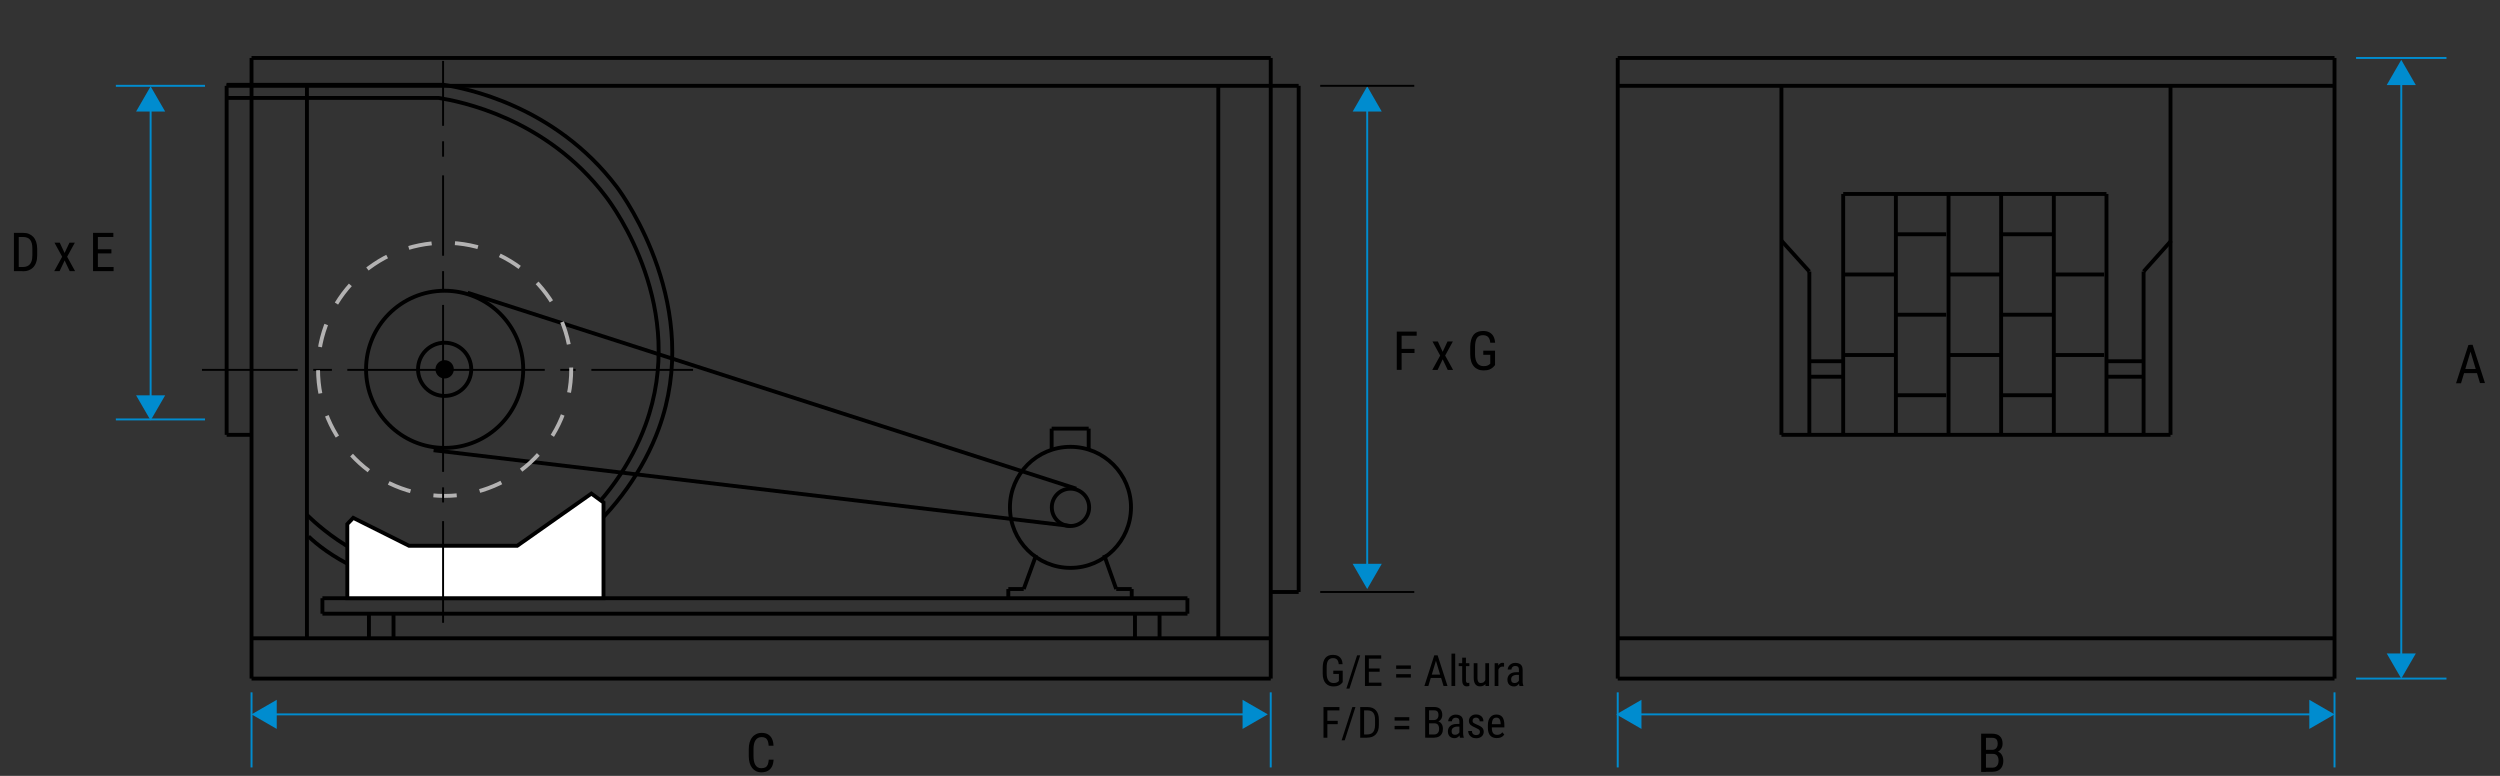 <?xml version="1.0" encoding="UTF-8"?>
<svg id="Layer_1" data-name="Layer 1" xmlns="http://www.w3.org/2000/svg" viewBox="0 0 321.33 99.72">
  <rect x="0" y="0" width="321.33" height="99.72" fill="#333333" stroke="none"/>
  <defs>
    <style>
      .cls-1, .cls-2, .hairline, .tracejado, ._0_5pts {
        fill: none;
      }

      .cls-1, .cls-2, .cls-3 {
        stroke-miterlimit: 3.86;
      }

      .cls-1, .cls-2, .cls-3, ._0_5pts {
        stroke: #000;
      }

      .cls-1, .cls-3, .tracejado, ._0_5pts {
        stroke-width: .5px;
      }

      .cls-2, .hairline {
        stroke-width: .25px;
      }

      .hairline {
        stroke: #008ccf;
      }

      .hairline, .tracejado, ._0_5pts {
        stroke-miterlimit: 10;
      }

      .cls-4, .cls-5 {
        stroke-width: 0px;
      }

      .cls-3 {
        fill: #fff;
      }

      .tracejado {
        stroke: #b3b2b2;
        stroke-dasharray: 0 0 3 3;
      }

      .cls-5 {
        fill: #008ccf;
      }
    </style>
  </defs>
  <g>
    <line class="hairline" x1="35.02" y1="91.82" x2="160.26" y2="91.82"/>
    <polygon class="cls-5" points="35.57 93.69 32.33 91.82 35.57 89.95 35.57 93.69"/>
    <polygon class="cls-5" points="159.71 93.69 162.95 91.82 159.71 89.95 159.71 93.69"/>
  </g>
  <g>
    <line class="hairline" x1="210.43" y1="91.82" x2="297.37" y2="91.82"/>
    <polygon class="cls-5" points="210.98 93.69 207.74 91.82 210.98 89.95 210.98 93.69"/>
    <polygon class="cls-5" points="296.82 93.69 300.06 91.82 296.82 89.95 296.82 93.69"/>
  </g>
  <g>
    <line class="hairline" x1="175.73" y1="73.02" x2="175.73" y2="13.79"/>
    <polygon class="cls-5" points="177.6 72.47 175.73 75.71 173.86 72.47 177.6 72.47"/>
    <polygon class="cls-5" points="177.6 14.34 175.73 11.1 173.86 14.34 177.6 14.34"/>
  </g>
  <g>
    <line class="hairline" x1="308.64" y1="84.53" x2="308.64" y2="10.38"/>
    <polygon class="cls-5" points="310.51 83.99 308.64 87.22 306.77 83.99 310.51 83.99"/>
    <polygon class="cls-5" points="310.51 10.93 308.64 7.69 306.77 10.93 310.51 10.93"/>
  </g>
  <g>
    <line class="hairline" x1="19.36" y1="51.35" x2="19.36" y2="13.79"/>
    <polygon class="cls-5" points="21.23 50.81 19.36 54.04 17.49 50.81 21.23 50.81"/>
    <polygon class="cls-5" points="21.23 14.34 19.36 11.1 17.49 14.34 21.23 14.34"/>
  </g>
  <path class="cls-1" d="M41.44,76.89h111.19M41.44,78.88h111.19"/>
  <line class="hairline" x1="163.33" y1="88.99" x2="163.33" y2="98.64"/>
  <line class="hairline" x1="32.33" y1="88.99" x2="32.33" y2="98.64"/>
  <line class="cls-1" x1="60.11" y1="37.63" x2="138.33" y2="62.81"/>
  <line class="cls-1" x1="32.33" y1="7.45" x2="163.33" y2="7.45"/>
  <line class="cls-1" x1="32.33" y1="87.22" x2="163.33" y2="87.22"/>
  <line class="cls-1" x1="32.33" y1="82.04" x2="163.33" y2="82.04"/>
  <line class="cls-1" x1="29.12" y1="11.03" x2="166.92" y2="11.03"/>
  <line class="cls-1" x1="135.17" y1="55.09" x2="139.93" y2="55.09"/>
  <line class="cls-1" x1="135.17" y1="57.87" x2="135.17" y2="55.09"/>
  <line class="cls-1" x1="139.93" y1="57.87" x2="139.93" y2="55.09"/>
  <line class="cls-1" x1="131.58" y1="75.71" x2="129.6" y2="75.71"/>
  <line class="cls-1" x1="133.18" y1="71.33" x2="131.58" y2="75.71"/>
  <line class="cls-1" x1="129.6" y1="75.71" x2="129.6" y2="76.89"/>
  <line class="cls-1" x1="29.13" y1="55.89" x2="32.33" y2="55.89"/>
  <line class="cls-1" x1="41.44" y1="76.89" x2="41.44" y2="78.88"/>
  <line class="cls-1" x1="47.42" y1="78.88" x2="47.42" y2="82.04"/>
  <line class="cls-1" x1="50.58" y1="78.88" x2="50.58" y2="82.04"/>
  <line class="cls-1" x1="137.59" y1="67.61" x2="55.73" y2="57.87"/>
  <line class="cls-1" x1="32.33" y1="7.45" x2="32.33" y2="87.22"/>
  <line class="cls-1" x1="29.13" y1="11.03" x2="29.13" y2="55.89"/>
  <line class="cls-1" x1="39.45" y1="11.03" x2="39.45" y2="82.04"/>
  <g>
    <path class="cls-4" d="M172.58,86.21v1.47c-.04.06-.11.13-.2.22-.09.09-.21.16-.37.23s-.36.1-.62.1c-.2,0-.39-.03-.56-.1-.17-.07-.31-.17-.44-.31-.12-.14-.22-.31-.28-.52-.07-.21-.1-.45-.1-.73v-.74c0-.28.03-.52.08-.73.06-.21.14-.38.25-.52.11-.14.25-.24.41-.31.17-.07.36-.1.58-.1.25,0,.47.05.65.14.18.1.32.23.42.41.1.18.15.4.17.65h-.5c-.01-.16-.05-.3-.1-.42s-.13-.21-.24-.27c-.1-.06-.23-.09-.39-.09s-.28.03-.38.08c-.1.05-.19.13-.26.23-.07.1-.11.23-.14.38-.03.15-.04.33-.04.54v.74c0,.21.02.39.06.55.04.15.1.28.18.38.08.1.17.18.28.23.11.05.23.07.37.07.15,0,.27-.02.36-.05.09-.03.16-.07.2-.11.05-.04.09-.08.12-.1v-.91h-.72v-.42h1.22Z"/>
    <path class="cls-4" d="M174.83,84.23l-1.38,4.28h-.4l1.38-4.28h.4Z"/>
    <path class="cls-4" d="M175.94,84.23v3.94h-.5v-3.94h.5ZM177.53,84.23v.43h-1.68v-.43h1.68ZM177.33,85.92v.42h-1.48v-.42h1.48ZM177.56,87.74v.42h-1.71v-.42h1.71Z"/>
    <path class="cls-4" d="M181.34,85.53v.44h-1.89v-.44h1.89ZM181.34,86.65v.44h-1.89v-.44h1.89Z"/>
    <path class="cls-4" d="M184.67,84.58l-1.08,3.59h-.51l1.27-3.94h.32v.35ZM185.54,86.71v.43h-1.9v-.43h1.9ZM185.54,88.17l-1.08-3.59v-.35s.32,0,.32,0l1.27,3.94h-.51Z"/>
    <path class="cls-4" d="M187.04,84.01v4.16h-.48v-4.16h.48Z"/>
    <path class="cls-4" d="M188.86,85.24v.38h-1.37v-.38h1.37ZM187.94,84.53h.48v2.91c0,.1.01.17.04.22.02.05.06.08.09.1s.08.02.12.02c.03,0,.07,0,.11-.01.04,0,.07-.01.08-.02v.41s-.08.02-.13.04c-.05.01-.12.02-.21.02-.1,0-.2-.02-.29-.07-.09-.05-.16-.13-.21-.25-.05-.11-.08-.27-.08-.46v-2.91Z"/>
    <path class="cls-4" d="M191,86.88h.19c0,.19-.02.37-.05.53-.03.17-.09.31-.16.43-.07.12-.17.21-.3.28-.12.07-.27.1-.45.1-.12,0-.23-.02-.33-.06-.1-.04-.18-.11-.25-.19s-.13-.2-.17-.34c-.04-.14-.06-.31-.06-.5v-1.89h.48v1.89c0,.13.01.24.04.33.02.08.06.15.09.2.04.05.08.08.13.1s.1.03.15.03c.17,0,.31-.04.41-.12.1-.08.17-.19.22-.33s.07-.3.07-.47ZM190.91,87.49v-2.25h.48v2.93h-.46l-.02-.68Z"/>
    <path class="cls-4" d="M192.59,85.7v2.47h-.48v-2.93h.46l.02.46ZM193.32,85.23v.47s-.07-.02-.1-.02c-.03,0-.07,0-.11,0-.09,0-.17.02-.24.05-.07.04-.12.09-.17.15-.05.06-.09.14-.12.23-.03.09-.05.19-.06.29l-.12.08c0-.18.01-.34.04-.5.03-.16.07-.29.13-.41s.14-.21.23-.28.2-.1.33-.1c.03,0,.06,0,.11.01.04,0,.07.02.08.03Z"/>
    <path class="cls-4" d="M195.31,86.39v.35s-.33,0-.33,0c-.11,0-.22.01-.31.04-.09.03-.17.06-.24.11-.07.05-.12.11-.15.18s-.05.15-.05.24c0,.12.02.21.05.28.03.07.08.12.15.15.07.03.15.05.25.05.12,0,.23-.03.32-.08.09-.06.16-.12.21-.2.05-.08.08-.15.07-.22l.11.22c0,.07-.03.15-.07.23-.04.08-.09.16-.16.24-.07.07-.15.14-.24.18-.09.05-.2.07-.31.07-.17,0-.32-.03-.45-.1-.13-.07-.23-.16-.3-.29s-.11-.28-.11-.47c0-.14.02-.27.07-.39s.12-.22.22-.31c.1-.09.22-.16.36-.2.14-.05.31-.07.5-.07h.41ZM195.23,87.67v-1.59c0-.12-.02-.21-.05-.28s-.09-.12-.16-.15-.16-.05-.26-.05-.19.02-.26.06c-.07.04-.13.1-.17.17-.04.07-.06.14-.06.23h-.48c0-.1.02-.21.07-.31s.11-.2.2-.28c.09-.08.19-.15.31-.2.12-.05.26-.07.41-.07.18,0,.34.03.48.09.14.06.25.15.33.29.08.13.12.31.12.52v1.44c0,.1,0,.2.02.31.02.11.04.2.07.28v.04h-.5c-.02-.06-.04-.13-.05-.23s-.02-.19-.02-.27Z"/>
  </g>
  <g>
    <path class="cls-4" d="M170.61,90.88v3.94h-.5v-3.94h.5ZM172.16,90.88v.43h-1.65v-.43h1.65ZM171.94,92.65v.43h-1.42v-.43h1.42Z"/>
    <path class="cls-4" d="M174.22,90.88l-1.38,4.28h-.4l1.38-4.28h.4Z"/>
    <path class="cls-4" d="M175.33,90.88v3.94h-.5v-3.94h.5ZM175.72,94.82h-.67v-.42h.67c.24,0,.43-.05.58-.14.15-.09.26-.23.33-.41.07-.18.11-.4.11-.67v-.67c0-.21-.02-.39-.06-.54s-.1-.28-.18-.37c-.08-.1-.18-.17-.3-.22s-.26-.07-.42-.07h-.73v-.43h.73c.22,0,.42.03.6.1s.33.17.46.31.23.31.29.51c.07.2.1.44.1.71v.67c0,.27-.03.5-.1.71-.07.2-.17.37-.3.51-.13.14-.29.24-.47.31-.19.07-.4.1-.63.1Z"/>
    <path class="cls-4" d="M181.14,92.18v.44h-1.89v-.44h1.89ZM181.14,93.3v.44h-1.89v-.44h1.89Z"/>
    <path class="cls-4" d="M184.38,92.97h-.8v-.42s.74,0,.74,0c.11,0,.21-.03.3-.08.09-.05.15-.12.2-.22s.07-.21.07-.34c0-.14-.02-.26-.06-.35-.04-.09-.11-.16-.19-.2-.08-.04-.19-.06-.33-.06h-.63v3.51h-.5v-3.94h1.13c.17,0,.32.02.45.06s.25.1.34.19c.09.09.16.19.21.33s.07.29.07.47c0,.16-.04.31-.11.44-.07.13-.17.24-.3.32s-.28.14-.45.16l-.15.13ZM184.36,94.82h-.99l.29-.42h.7c.13,0,.24-.03.33-.09.09-.06.16-.14.21-.24s.07-.23.07-.38-.02-.27-.06-.38c-.04-.11-.1-.19-.19-.25-.09-.06-.2-.09-.34-.09h-.64v-.42h.87l.11.15c.16.02.3.07.41.16.11.09.19.21.25.35s.08.3.08.47c0,.25-.04.45-.14.62-.09.17-.22.3-.39.38-.17.09-.36.13-.58.13Z"/>
    <path class="cls-4" d="M187.66,93.04v.35s-.33,0-.33,0c-.11,0-.22.01-.31.04s-.17.06-.24.11-.12.11-.15.18-.05.15-.05.24c0,.12.02.21.05.28s.08.12.15.15c.06.03.15.05.25.05.12,0,.23-.03.32-.08.09-.06.16-.12.21-.2s.08-.15.07-.22l.11.22c0,.07-.03.15-.07.23-.04.08-.09.16-.16.24-.07.07-.15.14-.24.18s-.2.07-.31.07c-.17,0-.32-.03-.45-.1-.13-.07-.23-.16-.3-.29s-.11-.28-.11-.47c0-.14.02-.27.07-.39s.12-.22.22-.31c.1-.09.22-.16.36-.2.15-.05.31-.07.5-.07h.41ZM187.58,94.32v-1.59c0-.12-.02-.21-.05-.28s-.09-.12-.16-.15-.16-.05-.26-.05-.19.02-.26.06c-.07.04-.13.1-.17.17-.04.07-.06.14-.06.23h-.48c0-.1.02-.21.07-.31.05-.1.11-.2.2-.28.09-.08.19-.15.31-.2.12-.05.26-.07.41-.07.18,0,.34.03.48.09s.25.15.33.29c.08.13.12.31.12.52v1.44c0,.1,0,.2.02.31.01.11.04.2.07.28v.04h-.5c-.02-.06-.04-.13-.05-.23s-.02-.19-.02-.27Z"/>
    <path class="cls-4" d="M190.22,94.07c0-.07-.02-.14-.05-.2s-.09-.11-.18-.16-.19-.11-.33-.17c-.13-.06-.26-.11-.36-.17s-.2-.12-.27-.18c-.07-.07-.13-.14-.17-.23-.04-.08-.06-.19-.06-.3s.02-.23.07-.33c.04-.1.11-.19.19-.26.08-.08.18-.13.29-.18.11-.04.24-.06.38-.06.2,0,.37.04.51.12.14.08.25.18.32.32.08.13.11.29.11.45h-.48c0-.08-.02-.16-.05-.23-.04-.07-.09-.13-.16-.18s-.16-.07-.26-.07c-.11,0-.19.02-.26.06-.07.04-.12.09-.14.15-.03.06-.04.13-.04.2,0,.05,0,.1.02.14.01.04.04.07.08.11.04.03.09.07.16.1.07.04.15.08.25.12.2.08.36.16.5.24.13.08.24.17.31.28.07.11.11.24.11.4,0,.13-.02.24-.07.35s-.11.19-.2.27c-.08.07-.19.13-.3.17s-.25.06-.4.06c-.22,0-.41-.04-.56-.13s-.27-.2-.35-.34c-.08-.14-.12-.29-.12-.46h.48c0,.14.04.24.09.32.06.08.12.13.21.16.08.03.16.04.24.04.11,0,.2-.02.27-.05s.13-.08.16-.14.06-.13.06-.21Z"/>
    <path class="cls-4" d="M192.38,94.87c-.17,0-.33-.03-.47-.08-.14-.05-.26-.13-.36-.24-.1-.11-.18-.24-.23-.41-.05-.16-.08-.36-.08-.58v-.33c0-.26.03-.48.09-.65s.14-.32.25-.43c.1-.11.22-.19.35-.24.13-.05.26-.07.4-.07.18,0,.34.03.47.09s.24.15.32.26c.08.12.14.26.18.43.04.17.06.37.06.59v.28h-1.83v-.41h1.35v-.07c0-.15-.03-.29-.06-.4-.03-.12-.09-.21-.16-.27-.08-.07-.18-.1-.32-.1-.09,0-.17.02-.24.04-.08.03-.14.08-.19.15-.05.07-.09.17-.12.3-.03.13-.04.29-.04.49v.33c0,.16.01.29.04.41.03.11.07.21.13.28s.13.13.22.16.18.05.29.05c.16,0,.29-.03.4-.09.1-.06.2-.14.27-.24l.25.3c-.05.07-.12.14-.2.21-.08.07-.19.12-.31.17-.12.04-.27.06-.44.06Z"/>
  </g>
  <line class="hairline" x1="26.35" y1="53.91" x2="14.89" y2="53.91"/>
  <line class="hairline" x1="26.35" y1="11.03" x2="14.89" y2="11.03"/>
  <path class="cls-2" d="M38.27,47.54h-12.31M42.66,47.54h-2.4M56.95,47.54h-12.31"/>
  <path class="cls-2" d="M76.01,47.54h13.07M72.01,47.54h1.98M56.95,47.54h13.07M56.95,16.17V7.83M56.95,20.14v-1.98M56.95,32.87v-10.33M56.95,37.21v-2.36M56.95,47.54v-8.35"/>
  <line class="hairline" x1="302.83" y1="7.45" x2="314.45" y2="7.45"/>
  <line class="hairline" x1="302.83" y1="87.22" x2="314.45" y2="87.22"/>
  <line class="cls-2" x1="169.69" y1="11.03" x2="181.78" y2="11.03"/>
  <line class="cls-2" x1="169.69" y1="76.09" x2="181.78" y2="76.09"/>
  <line class="cls-1" x1="163.33" y1="7.45" x2="163.33" y2="87.22"/>
  <line class="cls-1" x1="207.93" y1="7.45" x2="207.93" y2="87.22"/>
  <line class="cls-1" x1="300.06" y1="7.45" x2="300.06" y2="87.22"/>
  <line class="cls-1" x1="166.92" y1="11.03" x2="166.92" y2="76.09"/>
  <line class="cls-1" x1="278.98" y1="11.03" x2="278.98" y2="55.89"/>
  <line class="cls-1" x1="228.97" y1="11.03" x2="228.97" y2="55.89"/>
  <line class="cls-1" x1="156.59" y1="11.03" x2="156.59" y2="82.04"/>
  <line class="hairline" x1="300.06" y1="88.99" x2="300.06" y2="98.64"/>
  <line class="hairline" x1="207.93" y1="88.99" x2="207.93" y2="98.64"/>
  <line class="cls-1" x1="207.93" y1="7.45" x2="300.06" y2="7.45"/>
  <line class="cls-1" x1="207.93" y1="11.03" x2="300.06" y2="11.03"/>
  <line class="cls-1" x1="163.33" y1="76.09" x2="166.92" y2="76.09"/>
  <line class="cls-1" x1="143.47" y1="75.71" x2="145.46" y2="75.71"/>
  <line class="cls-1" x1="141.91" y1="71.33" x2="143.47" y2="75.71"/>
  <line class="cls-1" x1="152.62" y1="76.89" x2="152.62" y2="78.88"/>
  <line class="cls-1" x1="149.04" y1="78.88" x2="149.04" y2="82.04"/>
  <line class="cls-1" x1="145.88" y1="78.88" x2="145.88" y2="82.04"/>
  <line class="cls-1" x1="145.46" y1="75.71" x2="145.46" y2="76.89"/>
  <line class="cls-1" x1="207.93" y1="87.22" x2="300.06" y2="87.22"/>
  <line class="cls-1" x1="207.93" y1="82.04" x2="300.06" y2="82.04"/>
  <line class="cls-1" x1="228.97" y1="55.89" x2="278.98" y2="55.89"/>
  <g>
    <path class="cls-4" d="M2.41,29.93v4.92h-.62v-4.92h.62ZM2.9,34.85h-.84v-.53h.84c.29,0,.54-.06.72-.17.18-.11.32-.28.41-.51s.13-.5.13-.83v-.84c0-.26-.02-.49-.07-.68-.05-.19-.12-.34-.22-.47s-.22-.21-.38-.27c-.15-.06-.33-.09-.53-.09h-.91v-.53h.91c.28,0,.53.04.75.13s.41.22.57.39c.16.17.28.39.37.64.08.25.13.55.13.89v.84c0,.34-.04.63-.13.89-.08.25-.21.47-.37.64-.16.17-.36.3-.59.39-.23.09-.49.13-.79.13Z"/>
    <path class="cls-4" d="M7.68,31.19l.62,1.33.63-1.33h.69l-.99,1.81,1.02,1.85h-.69l-.65-1.37-.65,1.37h-.69l1.02-1.85-.99-1.81h.68Z"/>
    <path class="cls-4" d="M12.58,29.93v4.92h-.62v-4.92h.62ZM14.57,29.93v.53h-2.1v-.53h2.1ZM14.32,32.04v.53h-1.85v-.53h1.85ZM14.6,34.32v.53h-2.14v-.53h2.14Z"/>
  </g>
  <g>
    <path class="cls-4" d="M180.15,42.62v4.92h-.62v-4.92h.62ZM182.09,42.62v.53h-2.06v-.53h2.06ZM181.81,44.84v.53h-1.78v-.53h1.78Z"/>
    <path class="cls-4" d="M184.81,43.89l.62,1.33.62-1.33h.69l-.99,1.81,1.02,1.85h-.69l-.65-1.37-.65,1.37h-.69l1.02-1.85-.99-1.81h.68Z"/>
    <path class="cls-4" d="M192.16,45.09v1.84c-.05.07-.14.16-.25.27s-.26.2-.46.29c-.2.08-.45.12-.77.12-.25,0-.49-.04-.7-.13-.21-.09-.39-.21-.54-.39-.15-.17-.27-.39-.35-.65-.08-.26-.12-.56-.12-.91v-.92c0-.34.04-.65.11-.91.07-.26.17-.47.31-.65.14-.17.31-.3.52-.38.21-.09.45-.13.72-.13.32,0,.59.06.81.18.22.12.4.29.52.52.12.23.19.5.21.81h-.62c-.02-.2-.06-.38-.13-.52-.07-.14-.17-.26-.3-.33-.13-.08-.29-.12-.49-.12s-.35.03-.48.09c-.13.06-.24.16-.32.28s-.14.29-.18.48-.06.42-.06.67v.93c0,.26.03.49.08.68.05.19.13.35.22.48.1.13.21.22.35.28.13.06.29.09.46.09.19,0,.34-.02.45-.06.11-.04.2-.09.26-.14s.11-.09.14-.12v-1.14h-.9v-.53h1.52Z"/>
  </g>
  <path class="cls-4" d="M317.67,44.77l-1.35,4.49h-.64l1.59-4.92h.4v.44ZM318.76,47.43v.53h-2.37v-.53h2.37ZM318.76,49.25l-1.35-4.49v-.44s.4,0,.4,0l1.59,4.92h-.64Z"/>
  <path class="cls-4" d="M98.81,97.64h.62c-.02.34-.08.63-.2.87-.12.24-.3.43-.52.56-.23.13-.51.2-.86.2-.25,0-.47-.05-.67-.15-.2-.1-.37-.24-.51-.42-.14-.18-.25-.4-.32-.65-.07-.25-.11-.54-.11-.86v-.91c0-.32.04-.6.11-.86.08-.25.18-.47.33-.65.14-.18.32-.32.52-.42.21-.1.44-.15.7-.15.32,0,.59.06.81.19.22.13.39.31.51.56.12.25.19.54.2.9h-.62c-.02-.26-.06-.47-.12-.63-.07-.16-.16-.28-.29-.36-.13-.08-.29-.12-.5-.12-.18,0-.34.04-.47.11s-.24.18-.32.31-.15.29-.19.48-.06.4-.06.63v.92c0,.22.02.42.05.61.04.19.09.35.17.49.08.14.18.25.31.33.13.08.28.12.46.12.23,0,.41-.04.54-.11.13-.07.23-.19.3-.35.06-.16.11-.37.13-.64Z"/>
  <path class="cls-4" d="M256.14,96.9h-1v-.52s.92,0,.92,0c.14,0,.26-.03.37-.09.11-.06.19-.15.25-.27.06-.12.09-.26.09-.42,0-.18-.03-.33-.08-.44-.05-.11-.13-.2-.24-.25-.11-.05-.24-.08-.41-.08h-.78v4.39h-.62v-4.92h1.41c.21,0,.4.03.57.08s.31.13.42.24c.12.11.21.24.27.41.06.16.09.36.09.59,0,.2-.05.39-.14.55-.09.16-.22.3-.38.4s-.35.17-.56.2l-.19.16ZM256.12,99.2h-1.23l.36-.53h.87c.16,0,.3-.04.41-.11.11-.07.2-.17.26-.31s.09-.29.09-.47-.03-.34-.08-.47c-.05-.13-.13-.24-.24-.31s-.25-.11-.43-.11h-.8v-.52h1.09l.14.19c.2.02.37.09.51.2.14.11.24.26.31.43.07.18.11.37.11.58,0,.31-.06.57-.17.78-.11.21-.27.37-.48.48-.21.11-.45.16-.73.16Z"/>
  <circle class="cls-4" cx="57.15" cy="47.47" r="1.18"/>
  <circle class="_0_5pts" cx="57.15" cy="47.47" r="3.42"/>
  <circle class="_0_5pts" cx="57.15" cy="47.47" r="10.1"/>
  <circle class="_0_5pts" cx="137.59" cy="65.21" r="2.4"/>
  <circle class="_0_5pts" cx="137.59" cy="65.21" r="7.78"/>
  <circle class="tracejado" cx="57.15" cy="47.47" r="16.27"/>
  <path class="_0_5pts" d="M39.45,66.18c1.97,1.91,8.32,7.56,17.49,7.81,12.33.33,22.34-9.29,26.03-19.38,5.48-14.95-4.03-27.94-5.11-29.36-7.71-10.16-18.88-12.24-21.47-12.66h-27.28"/>
  <path class="_0_5pts" d="M39.66,68.95c2.04,1.98,8.15,6.51,17.67,6.77,12.77.34,23.51-10.17,27.34-20.62,5.68-15.5-4.28-29.6-5.4-31.08-7.99-10.53-19.56-12.69-22.25-13.12h-27.9"/>
  <g>
    <line class="cls-1" x1="270.75" y1="24.93" x2="270.75" y2="55.98"/>
    <line class="cls-1" x1="236.91" y1="24.93" x2="236.91" y2="55.98"/>
    <line class="cls-1" x1="275.52" y1="34.9" x2="275.52" y2="55.98"/>
    <line class="cls-1" x1="232.56" y1="34.9" x2="232.56" y2="55.98"/>
    <line class="cls-1" x1="243.68" y1="55.75" x2="243.68" y2="24.93"/>
    <line class="cls-1" x1="250.45" y1="55.75" x2="250.45" y2="24.93"/>
    <line class="cls-1" x1="263.98" y1="55.75" x2="263.98" y2="24.93"/>
    <line class="cls-1" x1="257.21" y1="55.75" x2="257.21" y2="24.93"/>
    <line class="cls-1" x1="236.91" y1="35.28" x2="243.61" y2="35.28"/>
    <line class="cls-1" x1="263.75" y1="35.28" x2="270.45" y2="35.28"/>
    <line class="cls-1" x1="250.51" y1="35.28" x2="257.21" y2="35.28"/>
    <line class="cls-1" x1="243.45" y1="30.11" x2="250.15" y2="30.11"/>
    <line class="cls-1" x1="257.05" y1="30.11" x2="263.75" y2="30.11"/>
    <line class="cls-1" x1="236.91" y1="45.63" x2="243.61" y2="45.63"/>
    <line class="cls-1" x1="263.75" y1="45.63" x2="270.45" y2="45.63"/>
    <line class="cls-1" x1="250.51" y1="45.63" x2="257.21" y2="45.63"/>
    <line class="cls-1" x1="243.45" y1="40.45" x2="250.15" y2="40.45"/>
    <line class="cls-1" x1="257.05" y1="40.45" x2="263.75" y2="40.45"/>
    <line class="cls-1" x1="243.45" y1="50.8" x2="250.15" y2="50.8"/>
    <line class="cls-1" x1="257.05" y1="50.8" x2="263.75" y2="50.8"/>
    <line class="cls-1" x1="236.91" y1="24.93" x2="270.75" y2="24.93"/>
    <line class="cls-1" x1="232.56" y1="48.42" x2="236.91" y2="48.42"/>
    <line class="cls-1" x1="232.56" y1="46.43" x2="236.91" y2="46.43"/>
    <line class="cls-1" x1="228.97" y1="30.93" x2="232.56" y2="34.9"/>
    <line class="cls-1" x1="270.75" y1="48.42" x2="275.52" y2="48.42"/>
    <line class="cls-1" x1="270.75" y1="46.43" x2="275.52" y2="46.43"/>
    <line class="cls-1" x1="275.52" y1="34.9" x2="279.07" y2="30.93"/>
  </g>
  <polygon class="cls-3" points="44.64 76.89 44.64 67.36 45.4 66.56 52.57 70.15 66.48 70.15 76.01 63.44 77.57 64.58 77.57 76.89 44.64 76.89"/>
  <path class="cls-2" d="M56.95,66.98v13.07M56.95,62.64v1.94M56.95,47.54v13.11"/>
</svg>